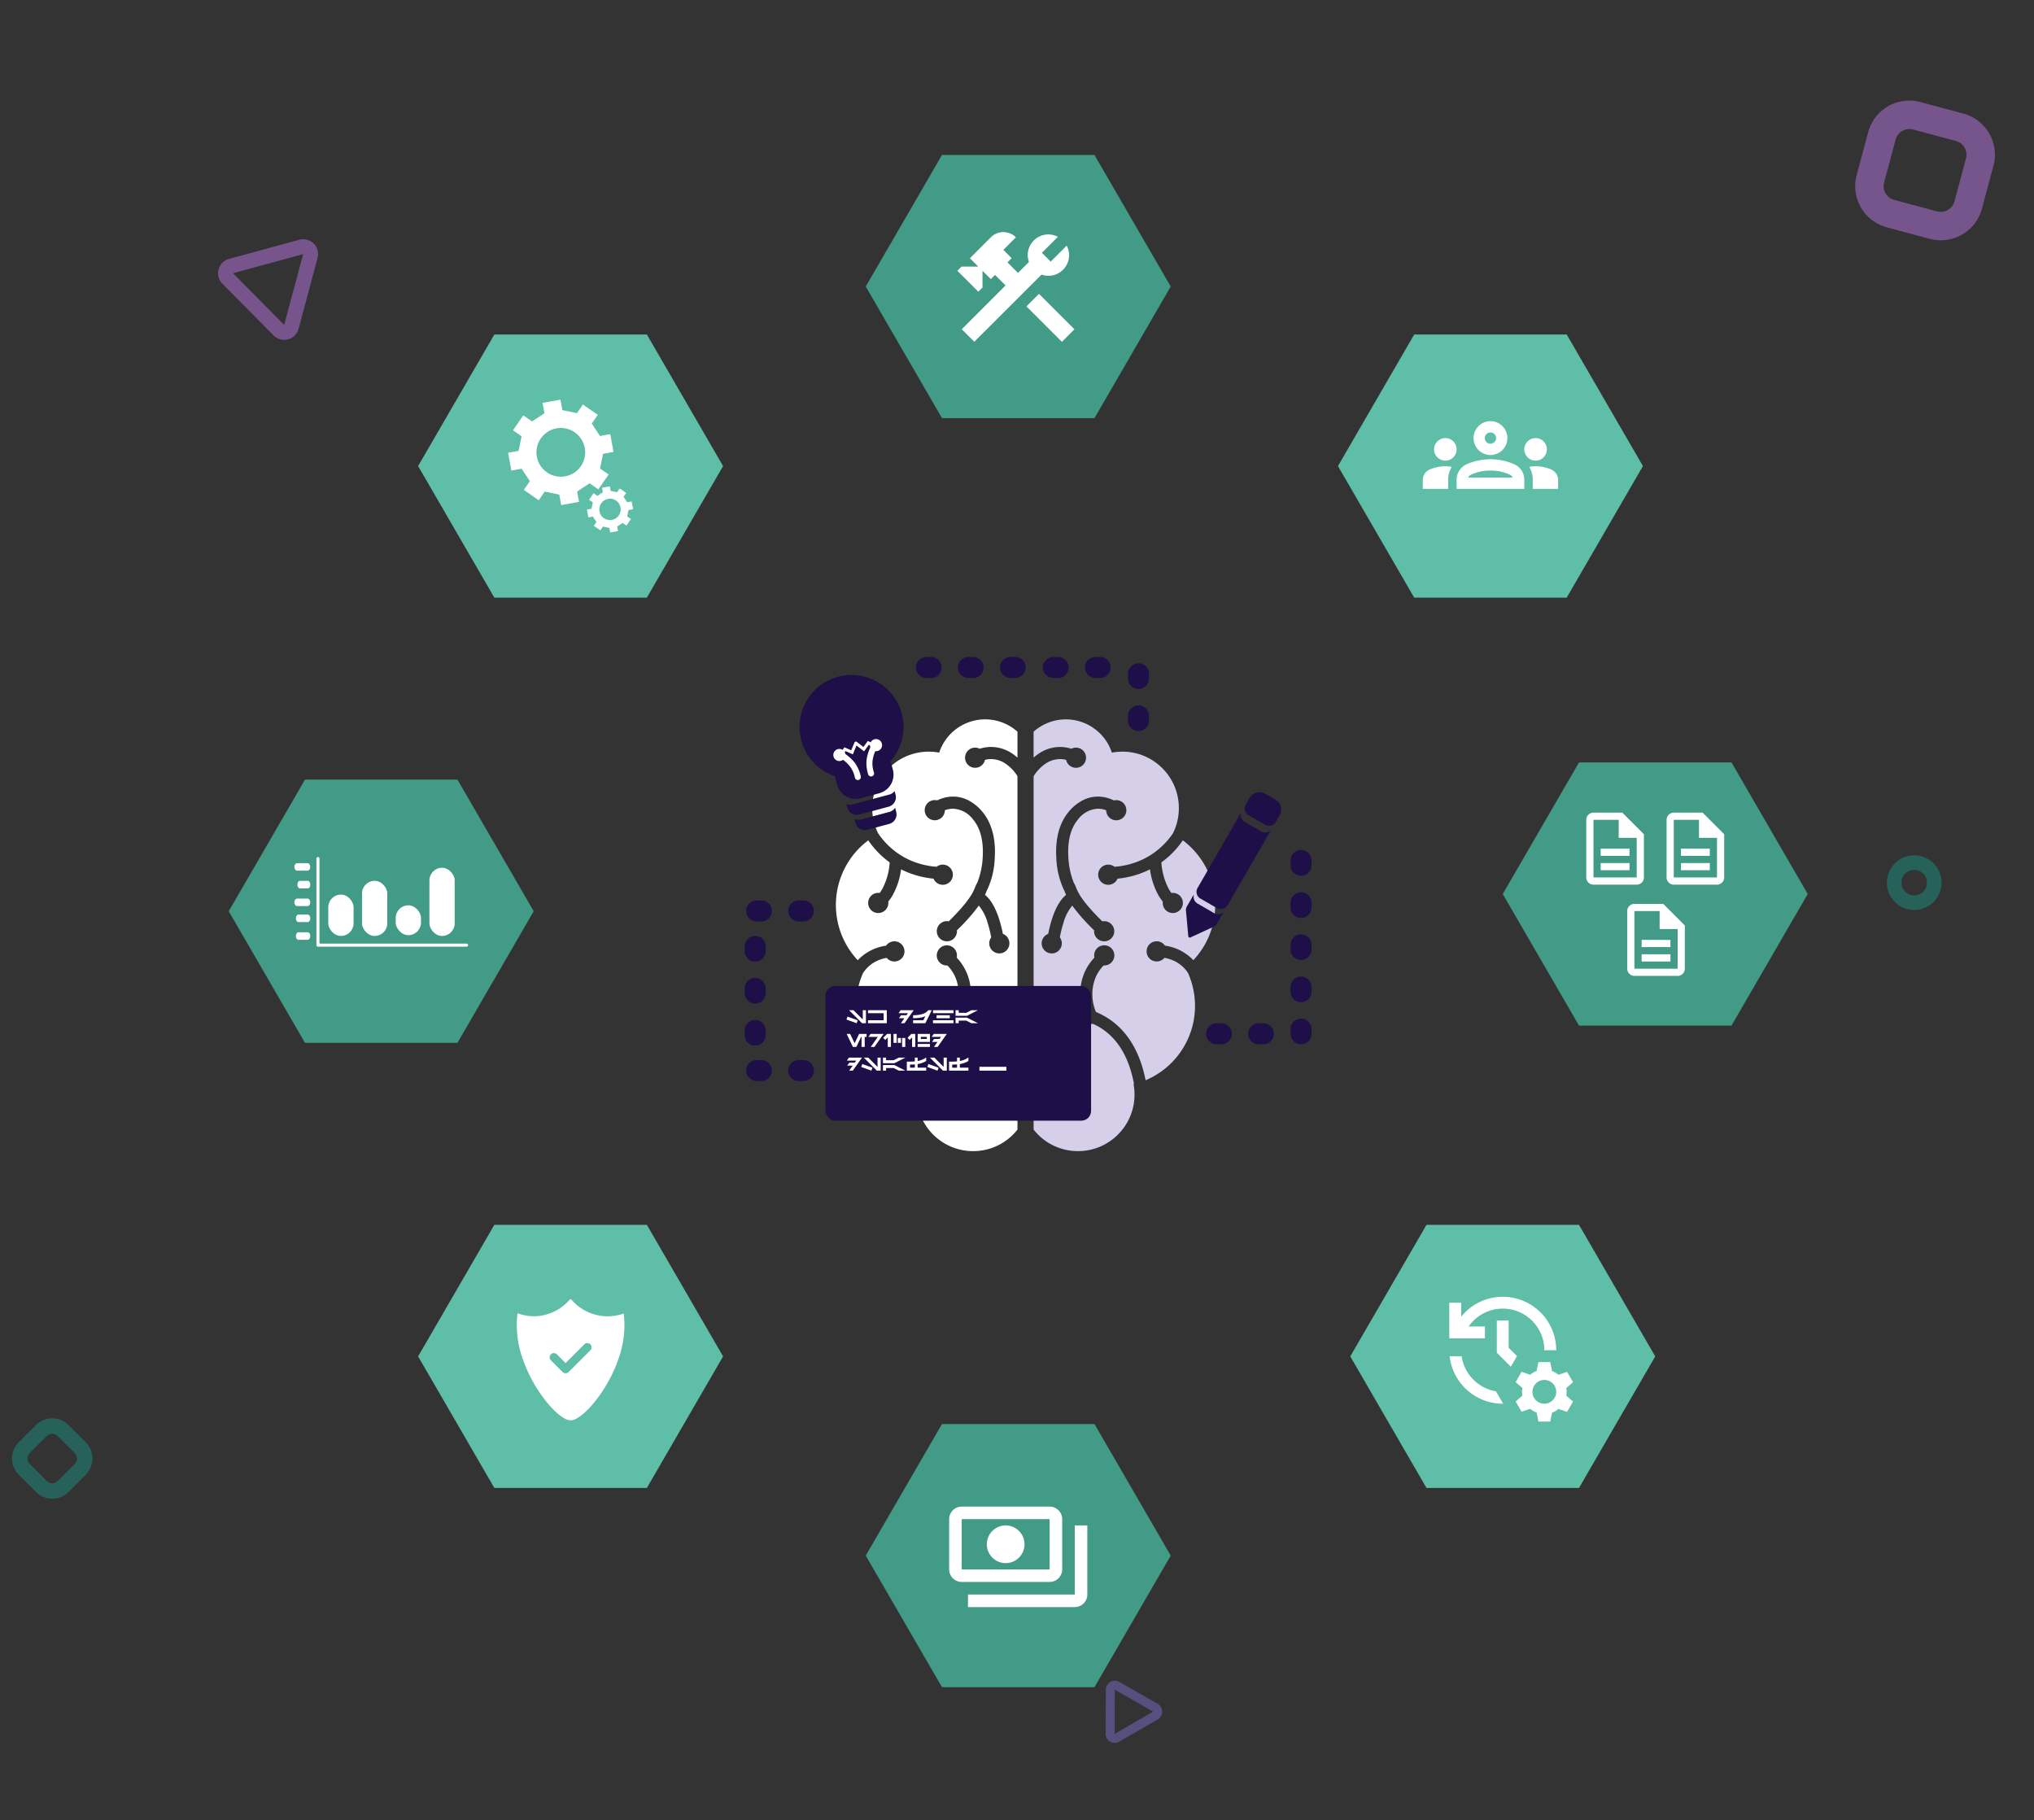 <svg xmlns="http://www.w3.org/2000/svg" xmlns:xlink="http://www.w3.org/1999/xlink" width="827" height="740" viewBox="0 0 827 740">
  <rect x="0" y="0" width="827" height="740" fill="#333333" stroke="none"/>
  <defs>
    <clipPath id="clip-path">
      <rect id="Rectangle_157" data-name="Rectangle 157" width="164.359" height="184.708" transform="translate(0 0)" fill="#7c51a4"/>
    </clipPath>
    <clipPath id="clip-erp">
      <rect width="827" height="740"/>
    </clipPath>
  </defs>
  <g id="erp" clip-path="url(#clip-erp)">
    <path id="Polygon_1" data-name="Polygon 1" d="M93,0l31,53.5L93,107H31L0,53.5,31,0Z" transform="translate(352 63)" fill="#429b87"/>
    <path id="Polygon_2" data-name="Polygon 2" d="M93,0l31,53.5L93,107H31L0,53.5,31,0Z" transform="translate(352 579)" fill="#429b87"/>
    <path id="Polygon_3" data-name="Polygon 3" d="M93,0l31,53.5L93,107H31L0,53.5,31,0Z" transform="translate(544 136)" fill="#5ebea8"/>
    <path id="Polygon_7" data-name="Polygon 7" d="M93,0l31,53.5L93,107H31L0,53.5,31,0Z" transform="translate(170 136)" fill="#5ebea8"/>
    <path id="Polygon_5" data-name="Polygon 5" d="M93,0l31,53.5L93,107H31L0,53.5,31,0Z" transform="translate(611 310)" fill="#429b87"/>
    <path id="Polygon_8" data-name="Polygon 8" d="M93,0l31,53.5L93,107H31L0,53.5,31,0Z" transform="translate(93 317)" fill="#429b87"/>
    <path id="Polygon_4" data-name="Polygon 4" d="M93,0l31,53.5L93,107H31L0,53.5,31,0Z" transform="translate(549 498)" fill="#5ebea8"/>
    <path id="Polygon_6" data-name="Polygon 6" d="M93,0l31,53.5L93,107H31L0,53.5,31,0Z" transform="translate(170 498)" fill="#5ebea8"/>
    <g id="Group_100" data-name="Group 100" transform="translate(-525.183 -185.234)" opacity="0.61">
      <path id="Rectangle_9" data-name="Rectangle 9" d="M17.337,11.558a5.786,5.786,0,0,0-5.779,5.779V35.4a5.786,5.786,0,0,0,5.779,5.779H35.4A5.786,5.786,0,0,0,41.176,35.4V17.337A5.786,5.786,0,0,0,35.4,11.558H17.337M17.337,0H35.4A17.337,17.337,0,0,1,52.734,17.337V35.4A17.337,17.337,0,0,1,35.4,52.734H17.337A17.337,17.337,0,0,1,0,35.4V17.337A17.337,17.337,0,0,1,17.337,0Z" transform="matrix(0.966, 0.259, -0.259, 0.966, 1289.245, 222.233)" fill="#9f6ac4"/>
      <path id="Rectangle_9-2" data-name="Rectangle 9" d="M9.406,6.271A3.139,3.139,0,0,0,6.271,9.406v9.8A3.139,3.139,0,0,0,9.406,22.34h9.8A3.139,3.139,0,0,0,22.34,19.2v-9.8A3.139,3.139,0,0,0,19.2,6.271h-9.8M9.406,0h9.8a9.406,9.406,0,0,1,9.406,9.406v9.8A9.406,9.406,0,0,1,19.2,28.611h-9.8A9.406,9.406,0,0,1,0,19.2v-9.8A9.406,9.406,0,0,1,9.406,0Z" transform="translate(526.182 778.254) rotate(-45)" fill="#1d8072"/>
      <path id="Ellipse_1" data-name="Ellipse 1" d="M11.116,5.929A5.188,5.188,0,1,0,16.3,11.116a5.193,5.193,0,0,0-5.188-5.188m0-5.929A11.116,11.116,0,1,1,0,11.116,11.116,11.116,0,0,1,11.116,0Z" transform="translate(1292.365 533.001)" fill="#1d8072"/>
      <path id="Polygon_1-2" data-name="Polygon 1" d="M20.961,6.057,6.066,31.591h29.79L20.986,6.06a.093.093,0,0,0-.025,0h0m0-6.057a6,6,0,0,1,5.232,3.005L41.088,28.539a6.057,6.057,0,0,1-5.232,9.11H6.066a6.057,6.057,0,0,1-5.232-9.11L15.729,3.005A6,6,0,0,1,20.961,0Z" transform="matrix(0.259, -0.966, 0.966, 0.259, 608.644, 315.02)" fill="#a26bc4"/>
      <path id="Polygon_1-3" data-name="Polygon 1" d="M12.71,3.673,3.678,19.155H21.741L12.725,3.675l-.015,0h0M12.71,0a3.639,3.639,0,0,1,3.173,1.822L24.914,17.3a3.673,3.673,0,0,1-3.173,5.524H3.678A3.673,3.673,0,0,1,.506,17.3L9.537,1.822A3.639,3.639,0,0,1,12.71,0Z" transform="translate(965.628 875.464) rotate(-30)" fill="#6d62ae"/>
    </g>
    <g id="Mind" transform="translate(335.612 288.179)" clip-path="url(#clip-path)">
      <path id="Path_332" data-name="Path 332" d="M-2242.28-1353.459a22.852,22.852,0,0,1-18.046-8.759v-17.838a17.14,17.14,0,0,0,4.17,2.264,14.827,14.827,0,0,0,5.205.958,15.028,15.028,0,0,0,6.434-1.484,4.084,4.084,0,0,0,1.414.251,4.1,4.1,0,0,0,4.1-4.1,4.1,4.1,0,0,0-4.1-4.1,4.124,4.124,0,0,0-4.084,3.745,10.05,10.05,0,0,1-3.786.766,9.845,9.845,0,0,1-3.3-.586,20.266,20.266,0,0,1-5.811-4.235l-.24-.212V-1505.92a2.469,2.469,0,0,0,.2-.3,17.206,17.206,0,0,1,3.949-4.273,10.792,10.792,0,0,1,6.562-2.369,10.542,10.542,0,0,1,2.494.307,4.122,4.122,0,0,0,4.01,3.238,4.1,4.1,0,0,0,4.1-4.1,4.1,4.1,0,0,0-4.1-4.1,4.044,4.044,0,0,0-1.873.451,15.751,15.751,0,0,0-4.652-.725,15.572,15.572,0,0,0-9.515,3.371c-.4.305-.8.632-1.187.971v-10.541a19.643,19.643,0,0,1,13.124-5.014,19.536,19.536,0,0,1,11.649,3.816,19.6,19.6,0,0,1,7.054,9.706,23.122,23.122,0,0,1,4.266-.4,22.8,22.8,0,0,1,16.241,6.726,22.82,22.82,0,0,1,6.727,16.242,22.733,22.733,0,0,1-2.4,10.229,30.619,30.619,0,0,1-4.9,5.655,30.99,30.99,0,0,1-3.5,2.747,2.526,2.526,0,0,0-.4.267,30.264,30.264,0,0,1-4.306,2.328,32.563,32.563,0,0,1-10.664,2.615,4.055,4.055,0,0,0-2.53-.874,4.1,4.1,0,0,0-4.1,4.1,4.1,4.1,0,0,0,4.1,4.1,4.1,4.1,0,0,0,3.773-2.5,37.258,37.258,0,0,0,11.4-2.941c.581-.255,1.167-.532,1.793-.85a29.37,29.37,0,0,0,3.48,10.619,19.329,19.329,0,0,0,1.733,2.52,4.055,4.055,0,0,0-.034.533,4.1,4.1,0,0,0,4.1,4.1,4.1,4.1,0,0,0,4.1-4.1,4.1,4.1,0,0,0-4.1-4.1,4.177,4.177,0,0,0-.579.041,15.685,15.685,0,0,1-1.135-1.765,26.608,26.608,0,0,1-2.933-10.675,36.223,36.223,0,0,0,3.117-2.522,35.808,35.808,0,0,0,5.6-6.441,32.966,32.966,0,0,1,9.661,11.526,32.976,32.976,0,0,1,3.5,14.756,32.647,32.647,0,0,1-8.885,22.456,19.465,19.465,0,0,0-11.522-5.906,4.1,4.1,0,0,0-3.383-1.782,4.1,4.1,0,0,0-4.1,4.1,4.1,4.1,0,0,0,4.1,4.1,4.1,4.1,0,0,0,3.153-1.477,15.432,15.432,0,0,1,2.43.632,13.768,13.768,0,0,1,7.018,5.322c.046.067.092.128.14.185a33.122,33.122,0,0,1,2.848,13.385,32.744,32.744,0,0,1-1.887,10.992,32.73,32.73,0,0,1-5.23,9.414,32.892,32.892,0,0,1-7.92,7.176,32.887,32.887,0,0,1-5.057,2.672c-2.18-11.085-6.958-19.314-14.2-24.457a30.345,30.345,0,0,0-5.978-3.3,18.338,18.338,0,0,1,.015-14.437,15.82,15.82,0,0,1,3.117-4.48h.234a4.1,4.1,0,0,0,4.1-4.1,4.1,4.1,0,0,0-4.1-4.1,4.1,4.1,0,0,0-4.1,4.1,4.168,4.168,0,0,0,.1.909,21.012,21.012,0,0,0-3.687,5.33,20.957,20.957,0,0,0-2.049,8.559,24.978,24.978,0,0,0,.708,6.463,35.575,35.575,0,0,0-7.4-.771c-.54,0-1.081.014-1.606.036a4.118,4.118,0,0,0-3.3-1.662,4.1,4.1,0,0,0-4.1,4.1,4.1,4.1,0,0,0,4.1,4.1,4.073,4.073,0,0,0,3.252-1.6c.535-.029,1.083-.044,1.631-.044.954,0,1.917.044,2.865.131a29.428,29.428,0,0,1,6.562,1.343,2.472,2.472,0,0,0,1.979,1,2.465,2.465,0,0,0,.474-.046,25.276,25.276,0,0,1,4.389,2.509c6.281,4.484,10.417,11.879,12.291,21.984l-.176.043h-.017a23.111,23.111,0,0,1,.388,4.216,22.811,22.811,0,0,1-6.727,16.242A22.816,22.816,0,0,1-2242.28-1353.459Zm8.147-144.153a13.617,13.617,0,0,0-5.677,1.244,18.15,18.15,0,0,0-6.325,5.028c-2.6,3.117-5.578,8.9-4.957,18.7a33.2,33.2,0,0,0,2.971,12.706,7.152,7.152,0,0,1,.5,1.108l.041.1v.008c.128.318.274.681.447,1.07-2.322,1.9-4.251,5.22-5.742,9.858a52.729,52.729,0,0,0-1.517,6,4.121,4.121,0,0,0-2.663,3.843,4.1,4.1,0,0,0,4.1,4.1,4.1,4.1,0,0,0,4.1-4.1,4.08,4.08,0,0,0-.8-2.43,47.584,47.584,0,0,1,1.46-5.906,18.675,18.675,0,0,1,3.576-7,77.3,77.3,0,0,0,8.9,10.034c-.011.151-.018.274-.018.387a4.1,4.1,0,0,0,4.1,4.1,4.1,4.1,0,0,0,4.1-4.1,4.1,4.1,0,0,0-4.1-4.1,4.1,4.1,0,0,0-.768.072c-8.517-8.39-9.914-11.881-10.663-13.758a10.862,10.862,0,0,0-.929-1.938,32.176,32.176,0,0,1-2.209-10.47c-.269-4.48.177-10.74,3.833-15.124a10.751,10.751,0,0,1,8.2-4.5,5.639,5.639,0,0,1,.625.023,9.648,9.648,0,0,1,2.727.609,4.11,4.11,0,0,0,4.1,4.076,4.1,4.1,0,0,0,4.1-4.1,4.1,4.1,0,0,0-4.1-4.1,4.138,4.138,0,0,0-.985.121,14.7,14.7,0,0,0-5.2-1.488,9.92,9.92,0,0,0-1.238-.069Z" transform="translate(2344.968 1533.32)" fill="#d6cfea"/>
      <path id="Path_333" data-name="Path 333" d="M18.046,0A22.851,22.851,0,0,0,0,8.759V26.6a17.159,17.159,0,0,1,4.17-2.264,14.831,14.831,0,0,1,5.206-.958A15.037,15.037,0,0,1,15.81,24.86a4.1,4.1,0,1,1-2.669,4.206,10.042,10.042,0,0,0-3.79-.768,9.843,9.843,0,0,0-3.306.586A20.266,20.266,0,0,0,.24,33.121L0,33.333V152.461a2.58,2.58,0,0,1,.2.3,17.2,17.2,0,0,0,3.949,4.274,10.793,10.793,0,0,0,6.562,2.369,10.532,10.532,0,0,0,2.494-.307,4.1,4.1,0,1,1,4.018,4.964,4.044,4.044,0,0,1-1.872-.451,15.749,15.749,0,0,1-4.653.725,15.574,15.574,0,0,1-9.515-3.371c-.4-.305-.8-.632-1.186-.971v10.541a19.687,19.687,0,0,0,31.827-8.506,22.981,22.981,0,0,0,24.835-32.8,30.623,30.623,0,0,0-4.9-5.655,30.969,30.969,0,0,0-3.5-2.746,2.555,2.555,0,0,1-.4-.267,30.258,30.258,0,0,0-4.306-2.328,32.562,32.562,0,0,0-10.664-2.615,4.056,4.056,0,0,1-2.53.874,4.1,4.1,0,1,1,3.773-5.706,37.267,37.267,0,0,1,11.4,2.942c.581.254,1.166.532,1.793.85a29.384,29.384,0,0,1,3.48-10.619,19.421,19.421,0,0,1,1.734-2.52,4,4,0,0,1-.033-.532,4.1,4.1,0,1,1,4.1,4.1,4.147,4.147,0,0,1-.579-.041,15.665,15.665,0,0,0-1.135,1.765A26.6,26.6,0,0,0,51.952,117.4a36.043,36.043,0,0,1,8.715,8.962A32.823,32.823,0,0,0,64.942,77.62,19.469,19.469,0,0,1,53.42,83.526a4.1,4.1,0,1,1-.23-4.943,15.456,15.456,0,0,0,2.43-.632,13.764,13.764,0,0,0,7.018-5.322c.046-.067.092-.128.139-.185A32.846,32.846,0,0,0,45.529,28.8c-2.18,11.085-6.958,19.314-14.194,24.459a30.334,30.334,0,0,1-5.978,3.3A18.337,18.337,0,0,0,25.371,71a15.833,15.833,0,0,0,3.1,4.471h.235a4.1,4.1,0,1,1-4,3.193,20.774,20.774,0,0,1-5.742-13.889,24.989,24.989,0,0,1,.72-6.465,35.615,35.615,0,0,1-7.4.771c-.54,0-1.081-.013-1.606-.036a4.1,4.1,0,1,1-.048-4.936c.535.03,1.083.044,1.631.044.953,0,1.916-.044,2.864-.131a29.45,29.45,0,0,0,6.562-1.344,2.461,2.461,0,0,1,2.461-.95,25.279,25.279,0,0,0,4.374-2.505c6.282-4.484,10.418-11.879,12.291-21.984l-.176-.043h-.016a23.222,23.222,0,0,0,.387-4.223A22.968,22.968,0,0,0,18.046,0Zm8.147,144.153a13.6,13.6,0,0,1-5.676-1.244,18.146,18.146,0,0,1-6.326-5.028c-2.6-3.117-5.578-8.9-4.956-18.7A33.207,33.207,0,0,1,12.2,106.473a7.158,7.158,0,0,0,.5-1.107l.041-.1v-.008c.128-.318.274-.681.446-1.07-2.321-1.9-4.251-5.22-5.742-9.858a52.878,52.878,0,0,1-1.518-6,4.1,4.1,0,1,1,4.753-1.409,47.577,47.577,0,0,0,1.46,5.906,18.668,18.668,0,0,0,3.576,7,77.271,77.271,0,0,1,8.9-10.034,2.963,2.963,0,0,1-.018-.382,4.1,4.1,0,1,1,3.334,4.029c-8.518,8.39-9.914,11.881-10.664,13.758a10.905,10.905,0,0,1-.93,1.938,32.173,32.173,0,0,0-2.21,10.462c-.269,4.48.177,10.741,3.832,15.124a10.751,10.751,0,0,0,8.2,4.5,5.705,5.705,0,0,0,.625-.023,9.636,9.636,0,0,0,2.732-.6,4.1,4.1,0,1,1,3.117,4.008,14.706,14.706,0,0,1-5.2,1.488C27.028,144.135,26.608,144.153,26.193,144.153Z" transform="translate(78.078 179.861) rotate(180)" fill="#fff"/>
    </g>
    <g id="Group_131" data-name="Group 131" transform="matrix(0.966, -0.259, 0.259, 0.966, 320.329, 280.637)">
      <path id="Path_160" data-name="Path 160" d="M17.218,50.09a7.827,7.827,0,0,1-7.827-7.827V38.7a21.134,21.134,0,1,1,23.48,0v3.557a7.827,7.827,0,0,1-7.827,7.827Z" transform="translate(0 0)" fill="#1e0f49"/>
      <path id="Subtraction_13" data-name="Subtraction 13" d="M16.349,5.908H4a4,4,0,0,1-4-4V.387a3.963,3.963,0,0,0,2.435.825h15.48A3.963,3.963,0,0,0,20.35.386V1.909A4,4,0,0,1,16.349,5.908Z" transform="translate(10.959 50.443)" fill="#1e0f49"/>
      <path id="Subtraction_14" data-name="Subtraction 14" d="M13.218,6.142H4a4,4,0,0,1-4-4V.419A3.99,3.99,0,0,0,2.675,1.445H14.543A3.991,3.991,0,0,0,17.219.418V2.142A4,4,0,0,1,13.218,6.142Z" transform="translate(12.525 57.028)" fill="#1e0f49"/>
      <path id="Path_159" data-name="Path 159" d="M11.723,14.163a15.139,15.139,0,0,1,.9-5.853,17.943,17.943,0,0,1,2.8-4.514c-.007-.083-.012-.166-.012-.251a2.5,2.5,0,0,1,.069-.577L15.1,2.644,12.537,4.706,10.176,1.628,7.816,4.706,5.251,2.644l-.389.323a2.454,2.454,0,0,1,.069.579c0,.085,0,.17-.013.253A17.993,17.993,0,0,1,7.724,8.309a15.139,15.139,0,0,1,.9,5.853A1.234,1.234,0,0,1,7.4,15.373H7.372a1.236,1.236,0,0,1-1.209-1.257,11.257,11.257,0,0,0-.728-4.892A14.766,14.766,0,0,0,3.392,5.831a2.466,2.466,0,1,1,.873-3.97l.973-.808L7.6,2.955,9.686.242h0L9.705.219A.607.607,0,0,1,10.05.013l.007,0,.02,0A.122.122,0,0,1,10.1,0a.026.026,0,0,0,.013,0h.022l.009,0H10.2l.01,0h.021a.026.026,0,0,0,.012,0,.12.12,0,0,1,.027,0l.021,0s0,0,.007,0a.612.612,0,0,1,.344.206c.007.009.014.016.02.022l2.08,2.713,2.364-1.9.976.809a2.465,2.465,0,1,1,.871,3.969,14.687,14.687,0,0,0-2.039,3.393,11.246,11.246,0,0,0-.729,4.892,1.23,1.23,0,0,1-1.212,1.255l-.021,0A1.234,1.234,0,0,1,11.723,14.163Z" transform="translate(10.959 27.312)" fill="#fff"/>
    </g>
    <path id="Path_389" data-name="Path 389" d="M6.653,65.973.783,57.638A3.107,3.107,0,0,1,0,55.571v-4.7a3.17,3.17,0,0,1,.1-.784,3.127,3.127,0,0,0,3.032,2.349h7.827a3.133,3.133,0,0,0,3.034-2.349,3.219,3.219,0,0,1,.1.784v4.7a3.11,3.11,0,0,1-.773,2.059L7.434,65.973a.92.92,0,0,1-.387.085A.952.952,0,0,1,6.653,65.973ZM3.132,50.09A3.134,3.134,0,0,1,0,46.957v-36a3.138,3.138,0,0,0,3.132,3.13h7.827a3.133,3.133,0,0,0,3.13-3.13v36a3.133,3.133,0,0,1-3.13,3.132Zm0-39.133A3.128,3.128,0,0,1,0,7.827V4.7A4.694,4.694,0,0,1,4.7,0h4.7a4.7,4.7,0,0,1,4.7,4.7v3.13a3.129,3.129,0,0,1-3.13,3.13Z" transform="translate(510.387 320.388) rotate(30)" fill="#1e0f49"/>
    <rect id="Rectangle_158" data-name="Rectangle 158" width="108.007" height="54.786" rx="4" transform="translate(335.613 400.882)" fill="#1e0f49"/>
    <path id="Path_390" data-name="Path 390" d="M8.032,1.3H6.744V5.079L2.973,1.3H1.17L6.464,6.6H8.032ZM.549,3.9.11,5.094,4.245,6.6l.439-1.2ZM16.514,6.6V1.3H8.865V2.512h6.361V5.39H8.865V6.6Zm5.634-5.3-.863,1.212H25.11l-.588.833H22.3l-.863,1.212h2.232L22.225,6.6h1.483l3.74-5.3ZM32.19,6.6l2.59-5.3H33.364a4.744,4.744,0,0,1-2.469,1.579,12.517,12.517,0,0,1-3.622.466h-.066V4.556A18.93,18.93,0,0,0,30,4.341a7.289,7.289,0,0,0,2.177-.61l-.8,1.659H27.207V6.6Zm11.443-4.09V1.3H35.3V2.512ZM42.118,4.556V3.345H36.741V4.556ZM43.633,6.6V5.39H35.3V6.6Zm.833-5.3V3.572h4.658L53.583,1.3H50.914L48.833,2.36H45.754V1.3Zm0,5.3h1.287V5.541h3.079L50.914,6.6h2.669L49.124,4.329H44.466ZM8.288,12.15V10.939H5.245l-1.816,3.79-1.816-3.79H.186l2.54,5.3H4.133l1.959-4.09h.151v4.09H7.531V12.15ZM9.9,10.939,9.039,12.15h3.826L9.979,16.24h1.483l3.74-5.3Zm8.285,5.3v-5.3H16.62l-1.583,1.59.848.863L16.9,12.37v3.87Zm1.06-5.3v3.635h1.287V10.939ZM20.989,12.6v1.969h1.287V12.6Zm1.742,0V16.24h1.287V12.6Zm5.347,3.635v-5.3H26.51l-1.583,1.59.848.863L26.79,12.37v3.87Zm5.983,0V15.028h-5V16.24Zm0-5.3h-5V14.2h5Zm-1.287,2.045H30.35V12.15h2.423Zm2.832-2.045-.863,1.212h3.826l-.588.833H35.757L34.894,14.2h2.232L35.683,16.24h1.483l3.74-5.3ZM1.125,20.577.261,21.789H4.087l-.588.833H1.276L.413,23.834H2.645L1.2,25.878H2.685l3.74-5.3Zm12.9,0H12.742v3.779L8.971,20.577h-1.8l5.294,5.3H14.03Zm-7.482,2.6-.439,1.2,4.135,1.507.439-1.2Zm8.391-2.6v2.272H19.6l4.459-2.272H21.386L19.3,21.637H16.226v-1.06Zm0,5.3h1.287v-1.06H19.3l2.081,1.06h2.669L19.6,23.606H14.938Zm15.934-3.147a8.383,8.383,0,0,0,1.659-.807V20.509a7.966,7.966,0,0,1-1.643.913,9.322,9.322,0,0,1-1.84.534V20.577H27.911v1.537c-.641.061-1.315.091-2.007.091h-1.25v3.673h7.876V24.667H29.047V23.19A10.055,10.055,0,0,0,30.872,22.732Zm-2.961.595v1.34H25.942v-1.25C26.715,23.407,27.366,23.377,27.911,23.326Zm13-2.749H39.619v3.779l-3.771-3.779h-1.8l5.294,5.3h1.568Zm-7.482,2.6-.439,1.2,4.135,1.507.439-1.2Zm14.609-.443a8.383,8.383,0,0,0,1.659-.807V20.509a7.966,7.966,0,0,1-1.643.913,9.323,9.323,0,0,1-1.84.534V20.577H45.072v1.537c-.641.061-1.315.091-2.007.091h-1.25v3.673h7.876V24.667H46.208V23.19A10.055,10.055,0,0,0,48.033,22.732Zm-2.961.595v1.34H43.1v-1.25C43.875,23.407,44.527,23.377,45.072,23.326Z" transform="translate(344.052 409.441)" fill="#fff"/>
    <rect id="Rectangle_159" data-name="Rectangle 159" width="10.957" height="1.565" transform="translate(398.225 433.754)" fill="#fff"/>
    <path id="Line_30" data-name="Line 30" d="M38.841,4.043h-1.9A4.271,4.271,0,0,1,32.671-.229,4.271,4.271,0,0,1,36.943-4.5h1.9A4.271,4.271,0,0,1,43.113-.229,4.271,4.271,0,0,1,38.841,4.043Zm-17.086,0h-1.9A4.271,4.271,0,0,1,15.586-.229,4.271,4.271,0,0,1,19.857-4.5h1.9A4.271,4.271,0,0,1,26.027-.229,4.271,4.271,0,0,1,21.755,4.043Zm-17.086,0h-1.9A4.271,4.271,0,0,1-1.5-.229,4.271,4.271,0,0,1,2.771-4.5h1.9A4.271,4.271,0,0,1,8.941-.229,4.271,4.271,0,0,1,4.67,4.043Z" transform="translate(373.899 271.613)" fill="#1e0f49"/>
    <path id="Line_30-2" data-name="Line 30" d="M40.341,8.543h-1.9a4.271,4.271,0,0,1,0-8.543h1.9a4.271,4.271,0,0,1,0,8.543Zm-17.086,0h-1.9a4.271,4.271,0,0,1,0-8.543h1.9a4.271,4.271,0,0,1,0,8.543Zm-17.086,0h-1.9A4.271,4.271,0,0,1,4.271,0h1.9a4.271,4.271,0,0,1,0,8.543Z" transform="translate(311.315 380.533) rotate(90)" fill="#1e0f49"/>
    <path id="Line_30-3" data-name="Line 30" d="M21.755,4.043h-1.9A4.271,4.271,0,0,1,15.586-.229,4.271,4.271,0,0,1,19.857-4.5h1.9A4.271,4.271,0,0,1,26.027-.229,4.271,4.271,0,0,1,21.755,4.043Zm-17.086,0h-1.9A4.271,4.271,0,0,1-1.5-.229,4.271,4.271,0,0,1,2.771-4.5h1.9A4.271,4.271,0,0,1,8.941-.229,4.271,4.271,0,0,1,4.67,4.043Z" transform="translate(425.553 271.613)" fill="#1e0f49"/>
    <path id="Line_30-4" data-name="Line 30" d="M23.255,8.543h-1.9a4.271,4.271,0,0,1,0-8.543h1.9a4.271,4.271,0,0,1,0,8.543Zm-17.086,0h-1.9A4.271,4.271,0,0,1,4.271,0h1.9a4.271,4.271,0,0,1,0,8.543Z" transform="translate(467.166 269.698) rotate(90)" fill="#1e0f49"/>
    <path id="Line_30-5" data-name="Line 30" d="M23.255,8.543h-1.9a4.271,4.271,0,1,1,0-8.543h1.9a4.271,4.271,0,1,1,0,8.543Zm-17.086,0h-1.9A4.271,4.271,0,1,1,4.271,0h1.9a4.271,4.271,0,1,1,0,8.543Z" transform="translate(517.938 424.595) rotate(180)" fill="#1e0f49"/>
    <path id="Line_30-6" data-name="Line 30" d="M23.255,8.543h-1.9a4.271,4.271,0,0,1,0-8.543h1.9a4.271,4.271,0,0,1,0,8.543Zm-17.086,0h-1.9A4.271,4.271,0,0,1,4.271,0h1.9a4.271,4.271,0,0,1,0,8.543Z" transform="translate(524.716 424.595) rotate(-90)" fill="#1e0f49"/>
    <path id="Line_30-7" data-name="Line 30" d="M23.255,8.543h-1.9a4.271,4.271,0,0,1,0-8.543h1.9a4.271,4.271,0,0,1,0,8.543Zm-17.086,0h-1.9A4.271,4.271,0,0,1,4.271,0h1.9a4.271,4.271,0,0,1,0,8.543Z" transform="translate(524.716 390.33) rotate(-90)" fill="#1e0f49"/>
    <path id="Line_30-8" data-name="Line 30" d="M6.17,8.543h-1.9A4.271,4.271,0,0,1,4.271,0h1.9a4.271,4.271,0,0,1,0,8.543Z" transform="translate(524.716 356.064) rotate(-90)" fill="#1e0f49"/>
    <path id="Line_30-9" data-name="Line 30" d="M23.255,8.543h-1.9a4.271,4.271,0,1,1,0-8.543h1.9a4.271,4.271,0,1,1,0,8.543Zm-17.086,0h-1.9A4.271,4.271,0,1,1,4.271,0h1.9a4.271,4.271,0,1,1,0,8.543Z" transform="translate(330.915 374.671) rotate(180)" fill="#1e0f49"/>
    <path id="Line_30-10" data-name="Line 30" d="M23.255,8.543h-1.9a4.271,4.271,0,1,1,0-8.543h1.9a4.271,4.271,0,1,1,0,8.543Zm-17.086,0h-1.9A4.271,4.271,0,1,1,4.271,0h1.9a4.271,4.271,0,1,1,0,8.543Z" transform="translate(330.915 439.55) rotate(180)" fill="#1e0f49"/>
    <g id="groups_black_24dp" transform="translate(578.484 157.417)">
      <rect id="Rectangle_160" data-name="Rectangle 160" width="54" height="54" transform="translate(0.516 0.583)" fill="none"/>
      <g id="Group_132" data-name="Group 132" transform="translate(0 13.825)">
        <path id="Path_391" data-name="Path 391" d="M9.172,22.051a4.586,4.586,0,1,0-4.586-4.586A4.6,4.6,0,0,0,9.172,22.051Zm2.591,2.522a16.011,16.011,0,0,0-2.591-.229A15.938,15.938,0,0,0,2.8,25.674,4.611,4.611,0,0,0,0,29.916v3.6H10.319V29.824A10.316,10.316,0,0,1,11.763,24.573Zm34.1-2.522a4.586,4.586,0,1,0-4.586-4.586A4.6,4.6,0,0,0,45.86,22.051Zm9.172,7.865a4.611,4.611,0,0,0-2.8-4.242,15.588,15.588,0,0,0-8.966-1.1,10.316,10.316,0,0,1,1.445,5.251v3.692H55.032ZM37.239,23.542a23.946,23.946,0,0,0-9.722-2.064,24.331,24.331,0,0,0-9.722,2.064,6.852,6.852,0,0,0-4.036,6.283v3.692H41.274V29.824A6.852,6.852,0,0,0,37.239,23.542ZM18.5,28.93c.206-.527.3-.894,2.087-1.582a19.315,19.315,0,0,1,13.85,0c1.766.688,1.857,1.055,2.087,1.582Zm9.012-18.344a2.293,2.293,0,1,1-2.293,2.293,2.3,2.3,0,0,1,2.293-2.293m0-4.586A6.879,6.879,0,1,0,34.4,12.879,6.87,6.87,0,0,0,27.516,6Z" transform="translate(0 -6)" fill="#fff"/>
      </g>
    </g>
    <g id="construction_black_24dp" transform="translate(383.879 87.122)">
      <g id="Group_125" data-name="Group 125" transform="translate(-0.151 -0.395)">
        <rect id="Rectangle_155" data-name="Rectangle 155" width="59" height="59" transform="translate(0.273 0.272)" fill="none"/>
      </g>
      <g id="Group_127" data-name="Group 127" transform="translate(5.374 7.259)">
        <g id="Group_126" data-name="Group 126">
          <rect id="Rectangle_156" data-name="Rectangle 156" width="7.212" height="20.386" transform="translate(28.085 30.192) rotate(-45)" fill="#fff"/>
          <path id="Path_382" data-name="Path 382" d="M39.121,20.372a8.423,8.423,0,0,0,8.414-8.414,8.306,8.306,0,0,0-.986-3.846L40.058,14.6,36.477,11.02,42.967,4.53a8.306,8.306,0,0,0-3.846-.986,8.423,8.423,0,0,0-8.414,8.414,8.2,8.2,0,0,0,.5,2.789l-4.447,4.447-4.279-4.279,1.707-1.707L20.8,9.818l5.1-5.1a7.211,7.211,0,0,0-10.193,0L7.2,13.232l3.39,3.39H3.807L2.1,18.328l8.51,8.51,1.707-1.707v-6.8l3.39,3.39,1.707-1.707,4.279,4.279L3.879,42.1l5.1,5.1L36.332,19.867A8.2,8.2,0,0,0,39.121,20.372Z" transform="translate(-2.1 -2.613)" fill="#fff"/>
        </g>
      </g>
    </g>
    <path id="Path_74" data-name="Path 74" d="M207.843,372.478l-1.32-7.253-4.2.764L199,360.929l2.456-3.556-6.065-4.193-2.428,3.508-5.929-1.223-.776-4.255L179,352.532l.765,4.2-5.059,3.327-3.559-2.456-4.19,6.066,3.5,2.426-1.22,5.931-4.255.776,1.32,7.254,4.2-.765,3.329,5.061-2.456,3.553,6.063,4.2,2.428-3.511,5.929,1.224.776,4.255,7.256-1.322-.768-4.2,5.059-3.326,3.559,2.456,4.192-6.064-3.513-2.43,1.224-5.929Zm-11.677-1.6a9.874,9.874,0,0,1-.043,3.734c-.012.072-.031.143-.043.216a9.972,9.972,0,0,1-1.405,3.269,1.832,1.832,0,0,1-.129.185,9.717,9.717,0,0,1-2.669,2.611c-.057.043-.12.081-.184.12a9.873,9.873,0,0,1-3.309,1.322c-.061.015-.129.027-.193.037h-.023a9.842,9.842,0,0,1-3.733-.04c-.072-.013-.145-.028-.22-.045a9.869,9.869,0,0,1-3.269-1.4l-.184-.129a9.894,9.894,0,0,1-2.61-2.669c-.041-.063-.084-.129-.119-.186a9.738,9.738,0,0,1-1.321-3.307l-.044-.218a9.8,9.8,0,0,1,.043-3.729c.012-.072.028-.146.045-.216a9.9,9.9,0,0,1,1.4-3.274,2.162,2.162,0,0,1,.129-.186,9.855,9.855,0,0,1,2.672-2.607c.059-.045.129-.084.186-.129a9.766,9.766,0,0,1,3.3-1.317c.066-.017.129-.028.2-.04h.026a9.789,9.789,0,0,1,3.728.04c.072.013.149.03.218.048a9.848,9.848,0,0,1,3.273,1.416c.062.039.122.081.184.129a9.94,9.94,0,0,1,2.614,2.667c.035.062.08.129.116.188a9.753,9.753,0,0,1,1.32,3.309,1.963,1.963,0,0,1,.04.193Z" transform="translate(41.608 -188.71)" fill="#fff"/>
    <path id="Path_74-2" data-name="Path 74" d="M183.748,360.519l-.578-3.175-1.838.334-1.456-2.215,1.075-1.557-2.655-1.836-1.063,1.536-2.6-.535-.34-1.863-3.175.579.335,1.837-2.215,1.456-1.558-1.075-1.834,2.655,1.534,1.062-.534,2.6-1.863.339.578,3.175,1.838-.335,1.457,2.215-1.075,1.555,2.654,1.837,1.063-1.537,2.6.536.339,1.863,3.176-.579-.336-1.838,2.215-1.456,1.558,1.075,1.835-2.654-1.538-1.064.536-2.6Zm-5.111-.7a4.322,4.322,0,0,1-.019,1.635c-.005.032-.014.063-.019.094a4.365,4.365,0,0,1-.615,1.431.8.8,0,0,1-.057.081,4.254,4.254,0,0,1-1.168,1.143c-.025.019-.053.036-.08.053a4.322,4.322,0,0,1-1.448.579c-.027.007-.057.012-.084.016h-.01a4.308,4.308,0,0,1-1.634-.018l-.1-.02a4.319,4.319,0,0,1-1.431-.614l-.08-.057a4.33,4.33,0,0,1-1.142-1.168l-.052-.081a4.263,4.263,0,0,1-.578-1.447l-.019-.1a4.289,4.289,0,0,1,.019-1.632c.005-.032.012-.064.02-.094a4.332,4.332,0,0,1,.613-1.433.945.945,0,0,1,.057-.081,4.314,4.314,0,0,1,1.17-1.141c.026-.02.057-.037.081-.057a4.275,4.275,0,0,1,1.446-.577c.029-.007.057-.012.085-.018h.011a4.285,4.285,0,0,1,1.632.018c.032.006.065.013.1.021a4.311,4.311,0,0,1,1.433.62c.027.017.053.036.08.057a4.35,4.35,0,0,1,1.144,1.167c.015.027.035.057.051.082a4.27,4.27,0,0,1,.578,1.449.855.855,0,0,1,.018.084Z" transform="translate(73.654 -153.47)" fill="#fff"/>
    <path id="Path_392" data-name="Path 392" d="M-3757.115,1644.3h-.055a5.75,5.75,0,0,1-2.612-.887,18.9,18.9,0,0,1-3.29-2.5,38.615,38.615,0,0,1-3.611-3.862,54.8,54.8,0,0,1-3.63-4.978,59.518,59.518,0,0,1-6.114-12.315,41.83,41.83,0,0,1-2.572-13.477c0-.111,0-.223,0-.333q0-.2,0-.406a42.368,42.368,0,0,1,.281-4.679l.072.025.017-.113a19.378,19.378,0,0,0,6.59,1.2A19.376,19.376,0,0,0-3757.28,1595l.166.2h0c.056-.065.111-.131.166-.2a19.378,19.378,0,0,0,14.922,6.982,19.4,19.4,0,0,0,6.515-1.118,43.053,43.053,0,0,1,.283,5.085,41.556,41.556,0,0,1-2.574,13.81,59.5,59.5,0,0,1-6.113,12.315,54.946,54.946,0,0,1-3.63,4.978,38.705,38.705,0,0,1-3.611,3.862,18.874,18.874,0,0,1-3.29,2.5,5.636,5.636,0,0,1-2.668.888Z" transform="translate(3989.114 -1066.793)" fill="#fff"/>
    <path id="Path_37" data-name="Path 37" d="M8.454,15.93H1.718a1.718,1.718,0,0,1,0-3.436H6.736V1.718a1.718,1.718,0,1,1,3.436,0V14.212A1.718,1.718,0,0,1,8.454,15.93Z" transform="translate(234.036 540.613) rotate(45)" fill="#5ebea8"/>
    <g id="payments_black_24dp" transform="translate(383.413 602.413)">
      <rect id="Rectangle_161" data-name="Rectangle 161" width="62" height="62" transform="translate(-0.413 -0.413)" fill="none"/>
      <path id="Path_393" data-name="Path 393" d="M46.967,29.537V9.107A5.122,5.122,0,0,0,41.859,4H6.107A5.122,5.122,0,0,0,1,9.107v20.43a5.122,5.122,0,0,0,5.107,5.107H41.859A5.122,5.122,0,0,0,46.967,29.537Zm-5.107,0H6.107V9.107H41.859ZM23.983,11.661a7.661,7.661,0,1,0,7.661,7.661A7.651,7.651,0,0,0,23.983,11.661Zm33.2,0V39.752a5.122,5.122,0,0,1-5.107,5.107H8.661V39.752H52.074V11.661Z" transform="translate(1.496 6.157)" fill="#fff"/>
    </g>
    <g id="Group_134" data-name="Group 134" transform="translate(-295.011 -116.532)">
      <rect id="Rectangle_38" data-name="Rectangle 38" width="10.28" height="27.724" rx="5.14" transform="translate(469.607 469.361)" fill="#fff"/>
      <rect id="Rectangle_39" data-name="Rectangle 39" width="10.28" height="12.149" rx="5.14" transform="translate(455.901 484.625)" fill="#fff"/>
      <rect id="Rectangle_40" data-name="Rectangle 40" width="10.28" height="22.428" rx="5.14" transform="translate(442.195 474.657)" fill="#fff"/>
      <rect id="Rectangle_41" data-name="Rectangle 41" width="10.28" height="16.821" rx="5.14" transform="translate(428.488 480.264)" fill="#fff"/>
      <g id="Group_15" data-name="Group 15" transform="translate(423.66 465)">
        <path id="Path_37-2" data-name="Path 37" d="M-3778.377,1631.446a.623.623,0,0,1-.623-.623v-35.2a.623.623,0,0,1,.623-.623.623.623,0,0,1,.623.623V1630.2h59.809a.623.623,0,0,1,.623.623.623.623,0,0,1-.623.623Z" transform="translate(3779 -1595)" fill="#fff"/>
      </g>
      <path id="Line_6" data-name="Line 6" d="M-.66-2.95h-4.2C-5.488-2.95-6-3.633-6-4.475S-5.488-6-4.856-6h4.2C-.028-6,.484-5.317.484-4.475S-.028-2.95-.66-2.95Z" transform="translate(420.684 473.492)" fill="#fff"/>
      <path id="Line_6-2" data-name="Line 6" d="M-.66-2.95h-4.2C-5.488-2.95-6-3.633-6-4.475S-5.488-6-4.856-6h4.2C-.028-6,.484-5.317.484-4.475S-.028-2.95-.66-2.95Z" transform="translate(420.684 487.887)" fill="#fff"/>
      <path id="Line_6-3" data-name="Line 6" d="M-1.173-2.95H-4.966C-5.537-2.95-6-3.633-6-4.475S-5.537-6-4.966-6h3.793C-.6-6-.139-5.317-.139-4.475S-.6-2.95-1.173-2.95Z" transform="translate(421.307 501.593)" fill="#fff"/>
      <path id="Line_6-4" data-name="Line 6" d="M-1.173-2.95H-4.966C-5.537-2.95-6-3.633-6-4.475S-5.537-6-4.966-6h3.793C-.6-6-.139-5.317-.139-4.475S-.6-2.95-1.173-2.95Z" transform="translate(421.307 494.396)" fill="#fff"/>
      <path id="Line_6-5" data-name="Line 6" d="M-1.686-2.95h-3.39C-5.586-2.95-6-3.633-6-4.475S-5.586-6-5.076-6h3.39c.511,0,.924.683.924,1.525S-1.175-2.95-1.686-2.95Z" transform="translate(421.93 480.689)" fill="#fff"/>
    </g>
    <path id="Path_394" data-name="Path 394" d="M9.857,22.5H21.571v2.928H9.857Zm0-5.857H21.571V19.57H9.857ZM18.642,2H6.928A2.937,2.937,0,0,0,4,4.928V28.356a2.925,2.925,0,0,0,2.914,2.928H24.5a2.937,2.937,0,0,0,2.928-2.928V10.785ZM24.5,28.356H6.928V4.928h10.25v7.321H24.5Z" transform="translate(640.965 328.407)" fill="#fff"/>
    <path id="Path_396" data-name="Path 396" d="M9.857,22.5H21.571v2.928H9.857Zm0-5.857H21.571V19.57H9.857ZM18.642,2H6.928A2.937,2.937,0,0,0,4,4.928V28.356a2.925,2.925,0,0,0,2.914,2.928H24.5a2.937,2.937,0,0,0,2.928-2.928V10.785ZM24.5,28.356H6.928V4.928h10.25v7.321H24.5Z" transform="translate(657.607 365.508)" fill="#fff"/>
    <path id="Path_395" data-name="Path 395" d="M9.857,22.5H21.571v2.928H9.857Zm0-5.857H21.571V19.57H9.857ZM18.642,2H6.928A2.937,2.937,0,0,0,4,4.928V28.356a2.925,2.925,0,0,0,2.914,2.928H24.5a2.937,2.937,0,0,0,2.928-2.928V10.785ZM24.5,28.356H6.928V4.928h10.25v7.321H24.5Z" transform="translate(673.607 328.407)" fill="#fff"/>
    <g id="manage_history_black_24dp" transform="translate(582.1 520.1)">
      <g id="Group_135" data-name="Group 135" transform="translate(-0.436 -0.436)">
        <rect id="Rectangle_162" data-name="Rectangle 162" width="58" height="58" transform="translate(0.336 0.336)" fill="none"/>
      </g>
      <g id="Group_136" data-name="Group 136" transform="translate(7.157 7.157)">
        <path id="Path_397" data-name="Path 397" d="M50.569,40.132l2.754-2.416-2.416-4.179-3.5,1.184A8.81,8.81,0,0,0,44.795,33.2l-.725-3.624H39.238l-.725,3.6A8.81,8.81,0,0,0,35.9,34.7l-3.5-1.184-2.416,4.179,2.754,2.416a8.063,8.063,0,0,0,0,3.044l-2.754,2.416L32.4,49.747l3.5-1.184a8.81,8.81,0,0,0,2.609,1.522l.725,3.648H44.07l.725-3.6A8.81,8.81,0,0,0,47.4,48.612l3.5,1.184,2.416-4.179L50.569,43.2A8.19,8.19,0,0,0,50.569,40.132Zm-8.915,6.354a4.832,4.832,0,1,1,4.832-4.832A4.846,4.846,0,0,1,41.654,46.486ZM22.327,12.664v13.07l5.7,5.7,2.513-4.324-3.382-3.358V12.664ZM46.486,24.743A21.721,21.721,0,0,0,7.832,11.117v-5.7H3v14.5H17.5V15.079h-6.62a16.9,16.9,0,0,1,30.778,9.664Zm-24.5,16.694A16.947,16.947,0,0,1,8.025,27.159H3.145a21.743,21.743,0,0,0,21.6,19.327h.169Z" transform="translate(-3 -3)" fill="#fff"/>
      </g>
    </g>
  </g>
</svg>
